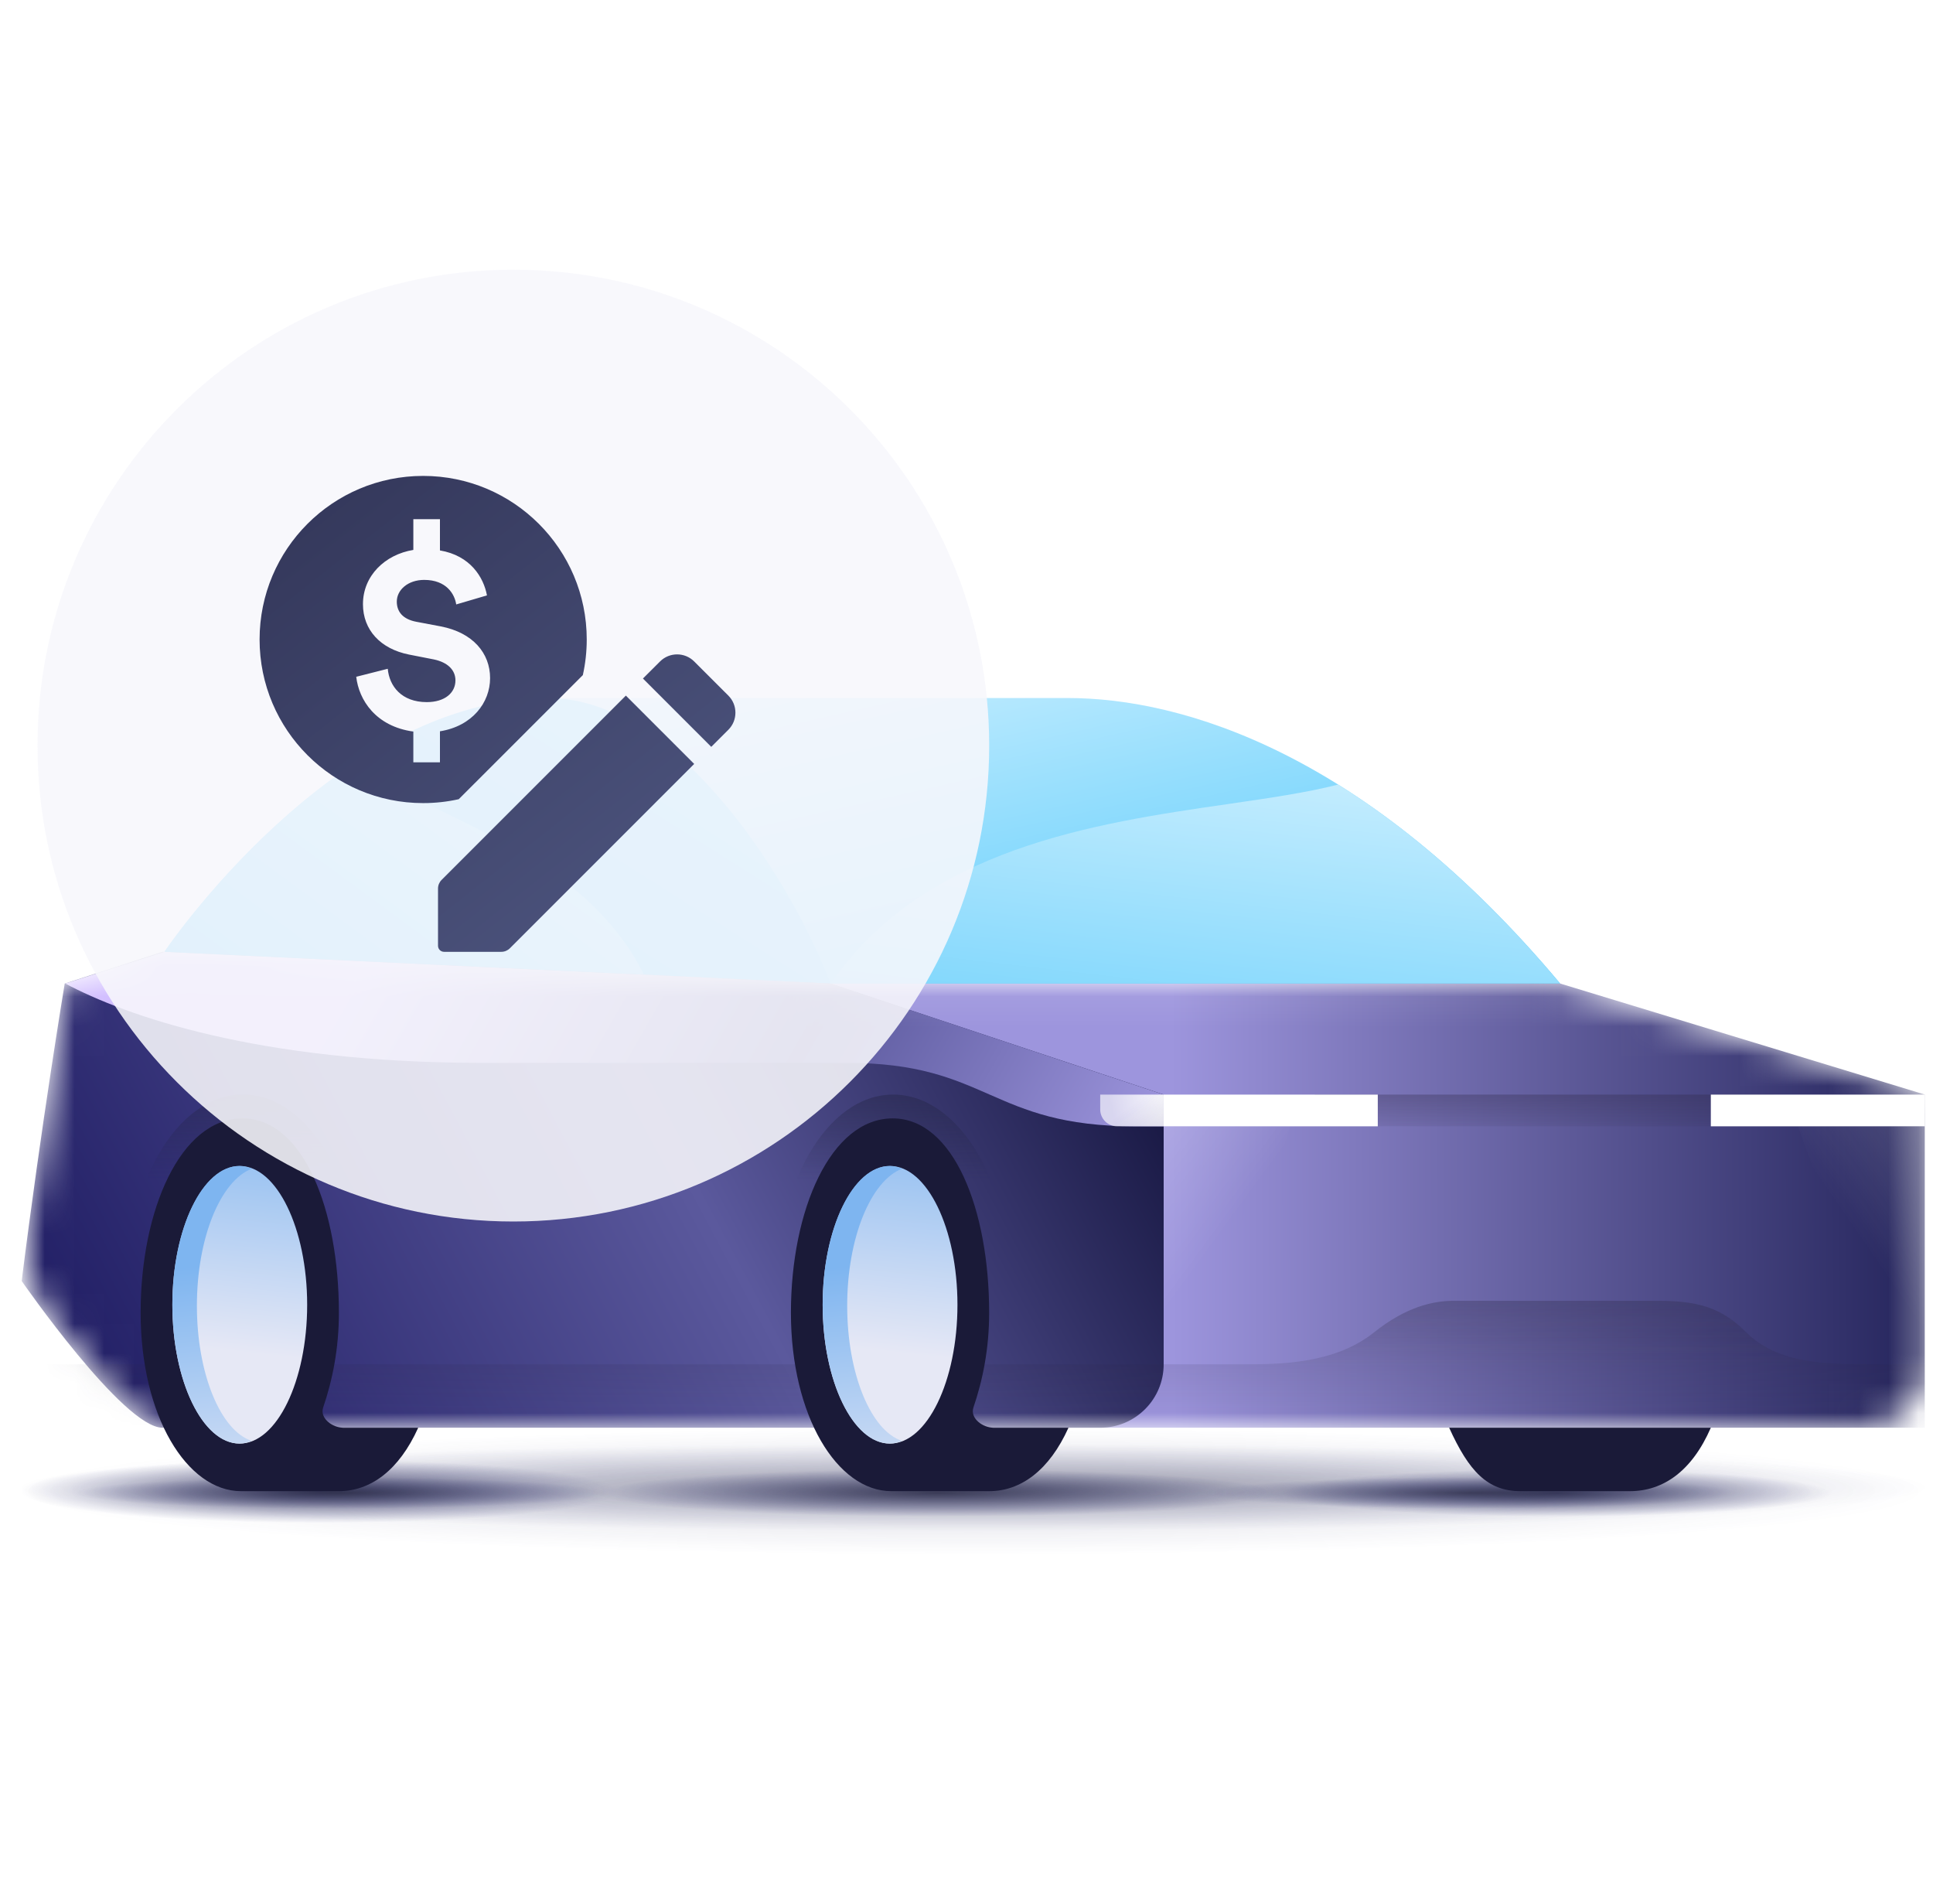 <svg width="65" height="64" viewBox="0 0 65 64" fill="none" xmlns="http://www.w3.org/2000/svg">
<g clip-path="url(#clip0_6050_99150)">
<path opacity="0.75" d="M32.73 52.267C50.403 52.267 64.73 51.312 64.73 50.133C64.73 48.955 50.403 48 32.73 48C15.056 48 0.729 48.955 0.729 50.133C0.729 51.312 15.056 52.267 32.73 52.267Z" fill="url(#paint0_radial_6050_99150)"/>
<path opacity="0.75" d="M32.73 51.467C50.403 51.467 64.73 50.81 64.73 50C64.73 49.19 50.403 48.533 32.73 48.533C15.056 48.533 0.729 49.19 0.729 50C0.729 50.81 15.056 51.467 32.73 51.467Z" fill="url(#paint1_radial_6050_99150)"/>
<path opacity="0.8" d="M52.33 50.987C57.411 50.987 61.53 50.629 61.53 50.187C61.53 49.745 57.411 49.387 52.33 49.387C47.249 49.387 43.13 49.745 43.13 50.187C43.13 50.629 47.249 50.987 52.33 50.987Z" fill="url(#paint2_radial_6050_99150)"/>
<path opacity="0.8" d="M10.729 51.2C16.252 51.2 20.73 50.722 20.73 50.133C20.73 49.544 16.252 49.066 10.729 49.066C5.207 49.066 0.729 49.544 0.729 50.133C0.729 50.722 5.207 51.2 10.729 51.2Z" fill="url(#paint3_radial_6050_99150)"/>
<path opacity="0.8" d="M31.529 50.987C37.862 50.987 42.996 50.629 42.996 50.187C42.996 49.745 37.862 49.387 31.529 49.387C25.196 49.387 20.062 49.745 20.062 50.187C20.062 50.629 25.196 50.987 31.529 50.987Z" fill="url(#paint4_radial_6050_99150)"/>
<path opacity="0.64" d="M49.45 50.72C54.384 50.72 58.383 50.481 58.383 50.187C58.383 49.892 54.384 49.653 49.45 49.653C44.516 49.653 40.517 49.892 40.517 50.187C40.517 50.481 44.516 50.72 49.45 50.72Z" fill="url(#paint5_radial_6050_99150)"/>
<path opacity="0.64" d="M11.45 50.72C16.384 50.72 20.383 50.481 20.383 50.187C20.383 49.892 16.384 49.653 11.45 49.653C6.516 49.653 2.517 49.892 2.517 50.187C2.517 50.481 6.516 50.72 11.45 50.72Z" fill="url(#paint6_radial_6050_99150)"/>
<path d="M52.463 33.067C45.971 25.323 39.77 23.467 35.901 23.467H18.196L27.93 33.067H52.463Z" fill="url(#paint7_linear_6050_99150)"/>
<path d="M44.998 26.377C47.355 27.848 49.886 29.994 52.463 33.067H27.93C31.1 28.51 36.797 27.683 41.303 27.03C42.682 26.83 43.949 26.646 44.998 26.377Z" fill="url(#paint8_linear_6050_99150)"/>
<path d="M18.436 23.468C11.263 23.468 5.529 32 5.529 32L27.929 33.067C26.773 29.982 22.928 23.468 18.436 23.468Z" fill="url(#paint9_linear_6050_99150)"/>
<path d="M21.654 32.768C20.209 29.878 17.423 28.521 14.931 27.306C13.828 26.769 12.782 26.259 11.936 25.657C8.232 28.094 5.716 31.726 5.539 31.986C5.62 31.995 5.7 32.004 5.78 32.012L21.654 32.768Z" fill="url(#paint10_linear_6050_99150)"/>
<mask id="mask0_6050_99150" style="mask-type:alpha" maskUnits="userSpaceOnUse" x="0" y="32" width="65" height="16">
<path fill-rule="evenodd" clip-rule="evenodd" d="M27.93 33.067L5.53 32L2.196 33.067C2.196 33.067 1.556 36.864 0.943 41.428C0.802 42.481 1.064 43.551 1.714 44.392C2.842 45.853 4.65 48 5.53 48L27.93 48L36.997 48L62.596 48C63.774 48 64.73 47.045 64.73 45.867V36.8L52.463 33.067L27.93 33.067Z" fill="url(#paint11_linear_6050_99150)"/>
</mask>
<g mask="url(#mask0_6050_99150)">
<path d="M64.73 48V36.8L52.463 33.066H27.93V48H64.73Z" fill="url(#paint12_linear_6050_99150)"/>
<path d="M39.13 45.867C39.13 47.045 38.175 48 36.997 48C29.766 48 6.573 48 5.464 48C4.149 48 0.729 43.067 0.729 43.067C1.387 37.811 2.176 33.067 2.176 33.067L5.464 32L27.93 33.067L39.13 36.8V45.867Z" fill="url(#paint13_linear_6050_99150)"/>
<path fill-rule="evenodd" clip-rule="evenodd" d="M58.73 44.8C59.796 45.867 61.53 45.867 62.863 45.867H64.73V48H0.729V45.867H41.849C42.969 45.867 44.863 45.867 46.196 44.8C47.304 43.914 48.223 43.733 48.889 43.733H55.743C57.103 43.733 57.89 43.961 58.73 44.8Z" fill="url(#paint14_linear_6050_99150)"/>
<path fill-rule="evenodd" clip-rule="evenodd" d="M58.73 44.8C59.796 45.867 61.53 45.867 62.863 45.867H64.73V48H0.729V45.867H41.849C42.969 45.867 44.863 45.867 46.196 44.8C47.304 43.914 48.223 43.733 48.889 43.733H55.743C57.103 43.733 57.89 43.961 58.73 44.8Z" fill="url(#paint15_linear_6050_99150)"/>
<path d="M39.13 36.8L27.93 33.067L5.53 32L2.196 33.067C4.196 34.133 8.65 35.733 16.196 35.733H28.463C33.263 35.733 33.263 37.867 38.191 37.867C39.261 37.867 39.13 37.867 39.13 37.867C39.13 36.8 39.13 37.867 39.13 36.8Z" fill="url(#paint16_linear_6050_99150)"/>
</g>
<path opacity="0.8" d="M44.196 36.8H59.663L57.53 37.867H46.33L44.196 36.8Z" fill="url(#paint17_linear_6050_99150)"/>
<path d="M64.729 36.8H57.529V37.867H64.729V36.8Z" fill="white"/>
<path d="M46.33 37.867H39.13C39.13 37.867 39.13 37.386 39.13 36.8H46.33V37.867Z" fill="white"/>
<path d="M39.129 37.867H37.565C37.251 37.867 36.996 37.612 36.996 37.298C36.996 37.149 36.996 36.979 36.996 36.8H39.129V37.867Z" fill="url(#paint18_radial_6050_99150)"/>
<rect x="36.996" y="36.8" width="2.133" height="1.067" fill="url(#paint19_linear_6050_99150)"/>
<path opacity="0.24" d="M43.397 37.866L40.757 45.866H39.13V37.866H43.397Z" fill="url(#paint20_linear_6050_99150)"/>
<path opacity="0.24" d="M60.463 37.866L63.343 45.866H64.73V37.866H60.463Z" fill="url(#paint21_linear_6050_99150)"/>
<path opacity="0.64" d="M12.196 45.867C12.196 45.2 12.196 44.113 12.196 43.609C12.196 39.847 10.409 36.8 8.168 36.8C5.927 36.8 4.196 39.847 4.196 43.609C4.196 44.113 4.196 45.333 4.196 45.867" fill="url(#paint22_linear_6050_99150)"/>
<path opacity="0.64" d="M34.062 45.867C34.062 45.333 34.062 44.113 34.062 43.609C34.062 39.847 32.275 36.8 30.034 36.8C27.793 36.8 26.062 39.847 26.062 43.609C26.062 44.113 26.062 45.333 26.062 45.867" fill="url(#paint23_linear_6050_99150)"/>
<path d="M11.549 48C11.175 48 10.756 47.683 10.863 47.333C11.184 46.392 11.396 45.333 11.396 44.133C11.396 40.663 10.196 37.6 8.153 37.6C6.063 37.6 4.729 40.69 4.729 44.133C4.729 47.602 6.284 50.133 8.107 50.133H11.396C12.466 50.133 13.421 49.425 14.063 48H11.549Z" fill="#1A1A38"/>
<path d="M33.415 48C33.041 48 32.622 47.683 32.729 47.333C33.05 46.392 33.262 45.333 33.262 44.133C33.262 40.663 32.062 37.6 30.019 37.6C27.929 37.6 26.596 40.69 26.596 44.133C26.596 47.602 28.15 50.133 29.973 50.133H33.262C34.332 50.133 35.287 49.425 35.929 48H33.415Z" fill="#1A1A38"/>
<path d="M48.73 48C49.396 49.467 50.02 50.133 51.13 50.133H54.805C55.929 50.133 56.893 49.46 57.529 48H48.73Z" fill="#1A1A38"/>
<path d="M27.663 43.867C27.663 46.432 28.686 48.533 29.93 48.533C31.174 48.533 32.196 46.432 32.196 43.867C32.196 41.302 31.174 39.2 29.93 39.2C28.686 39.2 27.663 41.302 27.663 43.867Z" fill="url(#paint24_linear_6050_99150)"/>
<path d="M5.796 43.867C5.796 46.432 6.819 48.533 8.063 48.533C9.306 48.533 10.329 46.432 10.329 43.867C10.329 41.302 9.306 39.2 8.063 39.2C6.819 39.2 5.796 41.302 5.796 43.867Z" fill="url(#paint25_linear_6050_99150)"/>
<g style="mix-blend-mode:multiply">
<path d="M28.488 43.898C28.488 41.611 29.285 39.695 30.33 39.293C30.192 39.231 30.055 39.2 29.917 39.2C28.68 39.2 27.663 41.302 27.663 43.867C27.663 46.432 28.68 48.533 29.917 48.533C30.055 48.533 30.192 48.503 30.33 48.441C29.285 48.101 28.488 46.185 28.488 43.898Z" fill="url(#paint26_linear_6050_99150)"/>
</g>
<g style="mix-blend-mode:multiply">
<path d="M6.621 43.898C6.621 41.611 7.418 39.695 8.463 39.293C8.325 39.231 8.188 39.2 8.05 39.2C6.813 39.2 5.796 41.302 5.796 43.867C5.796 46.432 6.813 48.533 8.05 48.533C8.188 48.533 8.325 48.503 8.463 48.441C7.418 48.101 6.621 46.185 6.621 43.898Z" fill="url(#paint27_linear_6050_99150)"/>
</g>
<g opacity="0.88">
<g filter="url(#filter0_d_6050_99150)">
<path fill-rule="evenodd" clip-rule="evenodd" d="M16.73 40C25.566 40 32.73 32.837 32.73 24C32.73 15.163 25.566 8 16.73 8C7.893 8 0.729 15.163 0.729 24C0.729 32.837 7.893 40 16.73 40Z" fill="#F7F7FC"/>
</g>
</g>
<g clip-path="url(#clip1_6050_99150)">
<path fill-rule="evenodd" clip-rule="evenodd" d="M14.229 27C14.64 27 15.041 26.955 15.426 26.869L19.599 22.697C19.684 22.311 19.73 21.911 19.73 21.5C19.73 18.462 17.267 16 14.229 16C11.192 16 8.729 18.462 8.729 21.5C8.729 24.538 11.192 27 14.229 27ZM14.794 24.586V25.629H13.899V24.595C12.631 24.421 12.066 23.527 11.979 22.753L13.039 22.484C13.091 23.066 13.5 23.605 14.351 23.605C14.959 23.605 15.315 23.292 15.315 22.875C15.315 22.519 15.046 22.267 14.594 22.171L13.752 22.006C12.796 21.815 12.205 21.181 12.205 20.312C12.205 19.357 12.944 18.644 13.899 18.488V17.454H14.794V18.505C15.819 18.679 16.262 19.409 16.375 20.017L15.341 20.321C15.289 19.974 15.011 19.496 14.264 19.496C13.717 19.496 13.343 19.834 13.343 20.225C13.343 20.564 13.543 20.816 13.995 20.903L14.82 21.059C15.906 21.268 16.48 21.963 16.48 22.797C16.48 23.622 15.88 24.413 14.794 24.586ZM22.195 22.238C22.512 21.921 23.026 21.921 23.343 22.238L24.492 23.386C24.809 23.703 24.809 24.218 24.492 24.535L23.917 25.109L21.62 22.812L22.195 22.238ZM21.046 23.386L23.343 25.683L17.145 31.881C17.069 31.957 16.966 32 16.858 32H14.932C14.82 32 14.729 31.909 14.729 31.797L14.729 29.871C14.729 29.764 14.772 29.66 14.848 29.584L21.046 23.386Z" fill="url(#paint28_linear_6050_99150)"/>
</g>
</g>
<defs>
<filter id="filter0_d_6050_99150" x="0.729" y="8" width="33.067" height="33.6" filterUnits="userSpaceOnUse" color-interpolation-filters="sRGB">
<feFlood flood-opacity="0" result="BackgroundImageFix"/>
<feColorMatrix in="SourceAlpha" type="matrix" values="0 0 0 0 0 0 0 0 0 0 0 0 0 0 0 0 0 0 127 0" result="hardAlpha"/>
<feOffset dx="0.533" dy="1.067"/>
<feGaussianBlur stdDeviation="0.267"/>
<feColorMatrix type="matrix" values="0 0 0 0 0.129 0 0 0 0 0.133 0 0 0 0 0.251 0 0 0 0.08 0"/>
<feBlend mode="normal" in2="BackgroundImageFix" result="effect1_dropShadow_6050_99150"/>
<feBlend mode="normal" in="SourceGraphic" in2="effect1_dropShadow_6050_99150" result="shape"/>
</filter>
<radialGradient id="paint0_radial_6050_99150" cx="0" cy="0" r="1" gradientUnits="userSpaceOnUse" gradientTransform="translate(32.726 50.138) rotate(90) scale(2.133 32)">
<stop stop-color="#212240" stop-opacity="0.23"/>
<stop offset="1" stop-color="#23266A" stop-opacity="0"/>
</radialGradient>
<radialGradient id="paint1_radial_6050_99150" cx="0" cy="0" r="1" gradientUnits="userSpaceOnUse" gradientTransform="translate(32.726 50.004) rotate(90) scale(1.467 32)">
<stop stop-color="#212240" stop-opacity="0.51"/>
<stop offset="1" stop-color="#23266A" stop-opacity="0"/>
</radialGradient>
<radialGradient id="paint2_radial_6050_99150" cx="0" cy="0" r="1" gradientUnits="userSpaceOnUse" gradientTransform="translate(52.331 50.192) rotate(90) scale(0.8 9.2)">
<stop stop-color="#212240"/>
<stop offset="1" stop-color="#23266A" stop-opacity="0"/>
</radialGradient>
<radialGradient id="paint3_radial_6050_99150" cx="0" cy="0" r="1" gradientUnits="userSpaceOnUse" gradientTransform="translate(10.728 50.139) rotate(90) scale(1.067 10)">
<stop stop-color="#212240"/>
<stop offset="1" stop-color="#23266A" stop-opacity="0"/>
</radialGradient>
<radialGradient id="paint4_radial_6050_99150" cx="0" cy="0" r="1" gradientUnits="userSpaceOnUse" gradientTransform="translate(31.528 50.191) rotate(90) scale(0.8 11.466)">
<stop stop-color="#212240"/>
<stop offset="1" stop-color="#23266A" stop-opacity="0"/>
</radialGradient>
<radialGradient id="paint5_radial_6050_99150" cx="0" cy="0" r="1" gradientUnits="userSpaceOnUse" gradientTransform="translate(49.448 50.192) rotate(90) scale(0.533 8.921)">
<stop stop-color="#212240"/>
<stop offset="1" stop-color="#23266A" stop-opacity="0"/>
</radialGradient>
<radialGradient id="paint6_radial_6050_99150" cx="0" cy="0" r="1" gradientUnits="userSpaceOnUse" gradientTransform="translate(11.447 50.192) rotate(90) scale(0.533 8.921)">
<stop stop-color="#212240"/>
<stop offset="1" stop-color="#23266A" stop-opacity="0"/>
</radialGradient>
<linearGradient id="paint7_linear_6050_99150" x1="33.785" y1="19.76" x2="38.063" y2="38.667" gradientUnits="userSpaceOnUse">
<stop stop-color="#D1F1FF"/>
<stop offset="1" stop-color="#34BFFA"/>
</linearGradient>
<linearGradient id="paint8_linear_6050_99150" x1="44.196" y1="21.734" x2="41.481" y2="45.195" gradientUnits="userSpaceOnUse">
<stop stop-color="#E5F7FF"/>
<stop offset="0.999" stop-color="#32BEFA"/>
</linearGradient>
<linearGradient id="paint9_linear_6050_99150" x1="36.996" y1="5.733" x2="2.601" y2="60.136" gradientUnits="userSpaceOnUse">
<stop offset="0.001" stop-color="#D1F1FF"/>
<stop offset="0.29" stop-color="#85DAFF"/>
<stop offset="0.638" stop-color="#32BEFA"/>
<stop offset="1" stop-color="#325E9F"/>
</linearGradient>
<linearGradient id="paint10_linear_6050_99150" x1="21.529" y1="18.667" x2="3.329" y2="43.418" gradientUnits="userSpaceOnUse">
<stop offset="0.001" stop-color="#D1F1FF"/>
<stop offset="0.328" stop-color="#85DAFF"/>
<stop offset="0.766" stop-color="#32BEFA"/>
<stop offset="1" stop-color="#325E9F"/>
</linearGradient>
<linearGradient id="paint11_linear_6050_99150" x1="0.906" y1="44.033" x2="32.744" y2="55.773" gradientUnits="userSpaceOnUse">
<stop stop-color="#CFD4E7"/>
<stop offset="0.151" stop-color="#DDE0EE"/>
<stop offset="0.479" stop-color="#D9DDEC"/>
<stop offset="1" stop-color="#D5DAED"/>
</linearGradient>
<linearGradient id="paint12_linear_6050_99150" x1="64.73" y1="40.533" x2="39.397" y2="40.647" gradientUnits="userSpaceOnUse">
<stop offset="0.002" stop-color="#25255C"/>
<stop offset="1" stop-color="#9D95DD"/>
</linearGradient>
<linearGradient id="paint13_linear_6050_99150" x1="-7.537" y1="40" x2="35.354" y2="17.148" gradientUnits="userSpaceOnUse">
<stop stop-color="#110E55"/>
<stop offset="0.562" stop-color="#5B599D"/>
<stop offset="0.902" stop-color="#13133C"/>
</linearGradient>
<linearGradient id="paint14_linear_6050_99150" x1="33.47" y1="48" x2="33.471" y2="43.733" gradientUnits="userSpaceOnUse">
<stop stop-color="#2C2643" stop-opacity="0"/>
<stop offset="1" stop-color="#2C2643" stop-opacity="0.24"/>
</linearGradient>
<linearGradient id="paint15_linear_6050_99150" x1="32.73" y1="43.733" x2="32.73" y2="45.867" gradientUnits="userSpaceOnUse">
<stop stop-color="#212240" stop-opacity="0.08"/>
<stop offset="1" stop-color="#212240" stop-opacity="0"/>
</linearGradient>
<linearGradient id="paint16_linear_6050_99150" x1="43.13" y1="37.867" x2="10.072" y2="18.943" gradientUnits="userSpaceOnUse">
<stop offset="0.094" stop-color="#9D95DD"/>
<stop offset="0.403" stop-color="#5A589C"/>
<stop offset="0.775" stop-color="#D2BFFF"/>
<stop offset="1" stop-color="#D2BFFF"/>
</linearGradient>
<linearGradient id="paint17_linear_6050_99150" x1="52.109" y1="38.298" x2="52.109" y2="36.8" gradientUnits="userSpaceOnUse">
<stop stop-color="#2C2643" stop-opacity="0"/>
<stop offset="1" stop-color="#2C2643" stop-opacity="0.4"/>
</linearGradient>
<radialGradient id="paint18_radial_6050_99150" cx="0" cy="0" r="1" gradientUnits="userSpaceOnUse" gradientTransform="translate(39.263 36.8) rotate(164.055) scale(1.941 3.883)">
<stop stop-color="white" stop-opacity="0.96"/>
<stop offset="1" stop-color="white" stop-opacity="0.64"/>
</radialGradient>
<linearGradient id="paint19_linear_6050_99150" x1="39.263" y1="38" x2="38.426" y2="36.867" gradientUnits="userSpaceOnUse">
<stop stop-color="#212240" stop-opacity="0.08"/>
<stop offset="1" stop-color="#212240" stop-opacity="0"/>
</linearGradient>
<linearGradient id="paint20_linear_6050_99150" x1="36.596" y1="38.533" x2="40.962" y2="41.731" gradientUnits="userSpaceOnUse">
<stop stop-color="white"/>
<stop offset="1" stop-color="white" stop-opacity="0"/>
</linearGradient>
<linearGradient id="paint21_linear_6050_99150" x1="67.396" y1="38.814" x2="62.799" y2="41.985" gradientUnits="userSpaceOnUse">
<stop stop-color="white"/>
<stop offset="1" stop-color="white" stop-opacity="0"/>
</linearGradient>
<linearGradient id="paint22_linear_6050_99150" x1="8.199" y1="35.207" x2="8.199" y2="50.357" gradientUnits="userSpaceOnUse">
<stop offset="0" stop-color="#212240"/>
<stop offset="0.294" stop-color="#212240" stop-opacity="0"/>
</linearGradient>
<linearGradient id="paint23_linear_6050_99150" x1="30.065" y1="35.207" x2="30.065" y2="50.357" gradientUnits="userSpaceOnUse">
<stop offset="0" stop-color="#212240"/>
<stop offset="0.294" stop-color="#212240" stop-opacity="0"/>
</linearGradient>
<linearGradient id="paint24_linear_6050_99150" x1="29.796" y1="45.448" x2="30.744" y2="36.66" gradientUnits="userSpaceOnUse">
<stop offset="0" stop-color="#E6E8F5"/>
<stop offset="1" stop-color="#7EB5F0"/>
</linearGradient>
<linearGradient id="paint25_linear_6050_99150" x1="7.929" y1="45.448" x2="8.877" y2="36.66" gradientUnits="userSpaceOnUse">
<stop offset="0" stop-color="#E6E8F5"/>
<stop offset="1" stop-color="#7EB5F0"/>
</linearGradient>
<linearGradient id="paint26_linear_6050_99150" x1="29.597" y1="51.346" x2="28.903" y2="42.55" gradientUnits="userSpaceOnUse">
<stop offset="0" stop-color="#E6E8F5"/>
<stop offset="1" stop-color="#7EB5F0"/>
</linearGradient>
<linearGradient id="paint27_linear_6050_99150" x1="7.73" y1="51.346" x2="7.036" y2="42.55" gradientUnits="userSpaceOnUse">
<stop offset="0" stop-color="#E6E8F5"/>
<stop offset="1" stop-color="#7EB5F0"/>
</linearGradient>
<linearGradient id="paint28_linear_6050_99150" x1="-0.382" y1="6.222" x2="22.645" y2="35.353" gradientUnits="userSpaceOnUse">
<stop stop-color="#212240"/>
<stop offset="1" stop-color="#515984"/>
</linearGradient>
<clipPath id="clip0_6050_99150">
<rect width="64" height="64" fill="white" transform="translate(0.729)"/>
</clipPath>
<clipPath id="clip1_6050_99150">
<rect width="16" height="16" fill="white" transform="translate(8.729 16)"/>
</clipPath>
</defs>
</svg>
